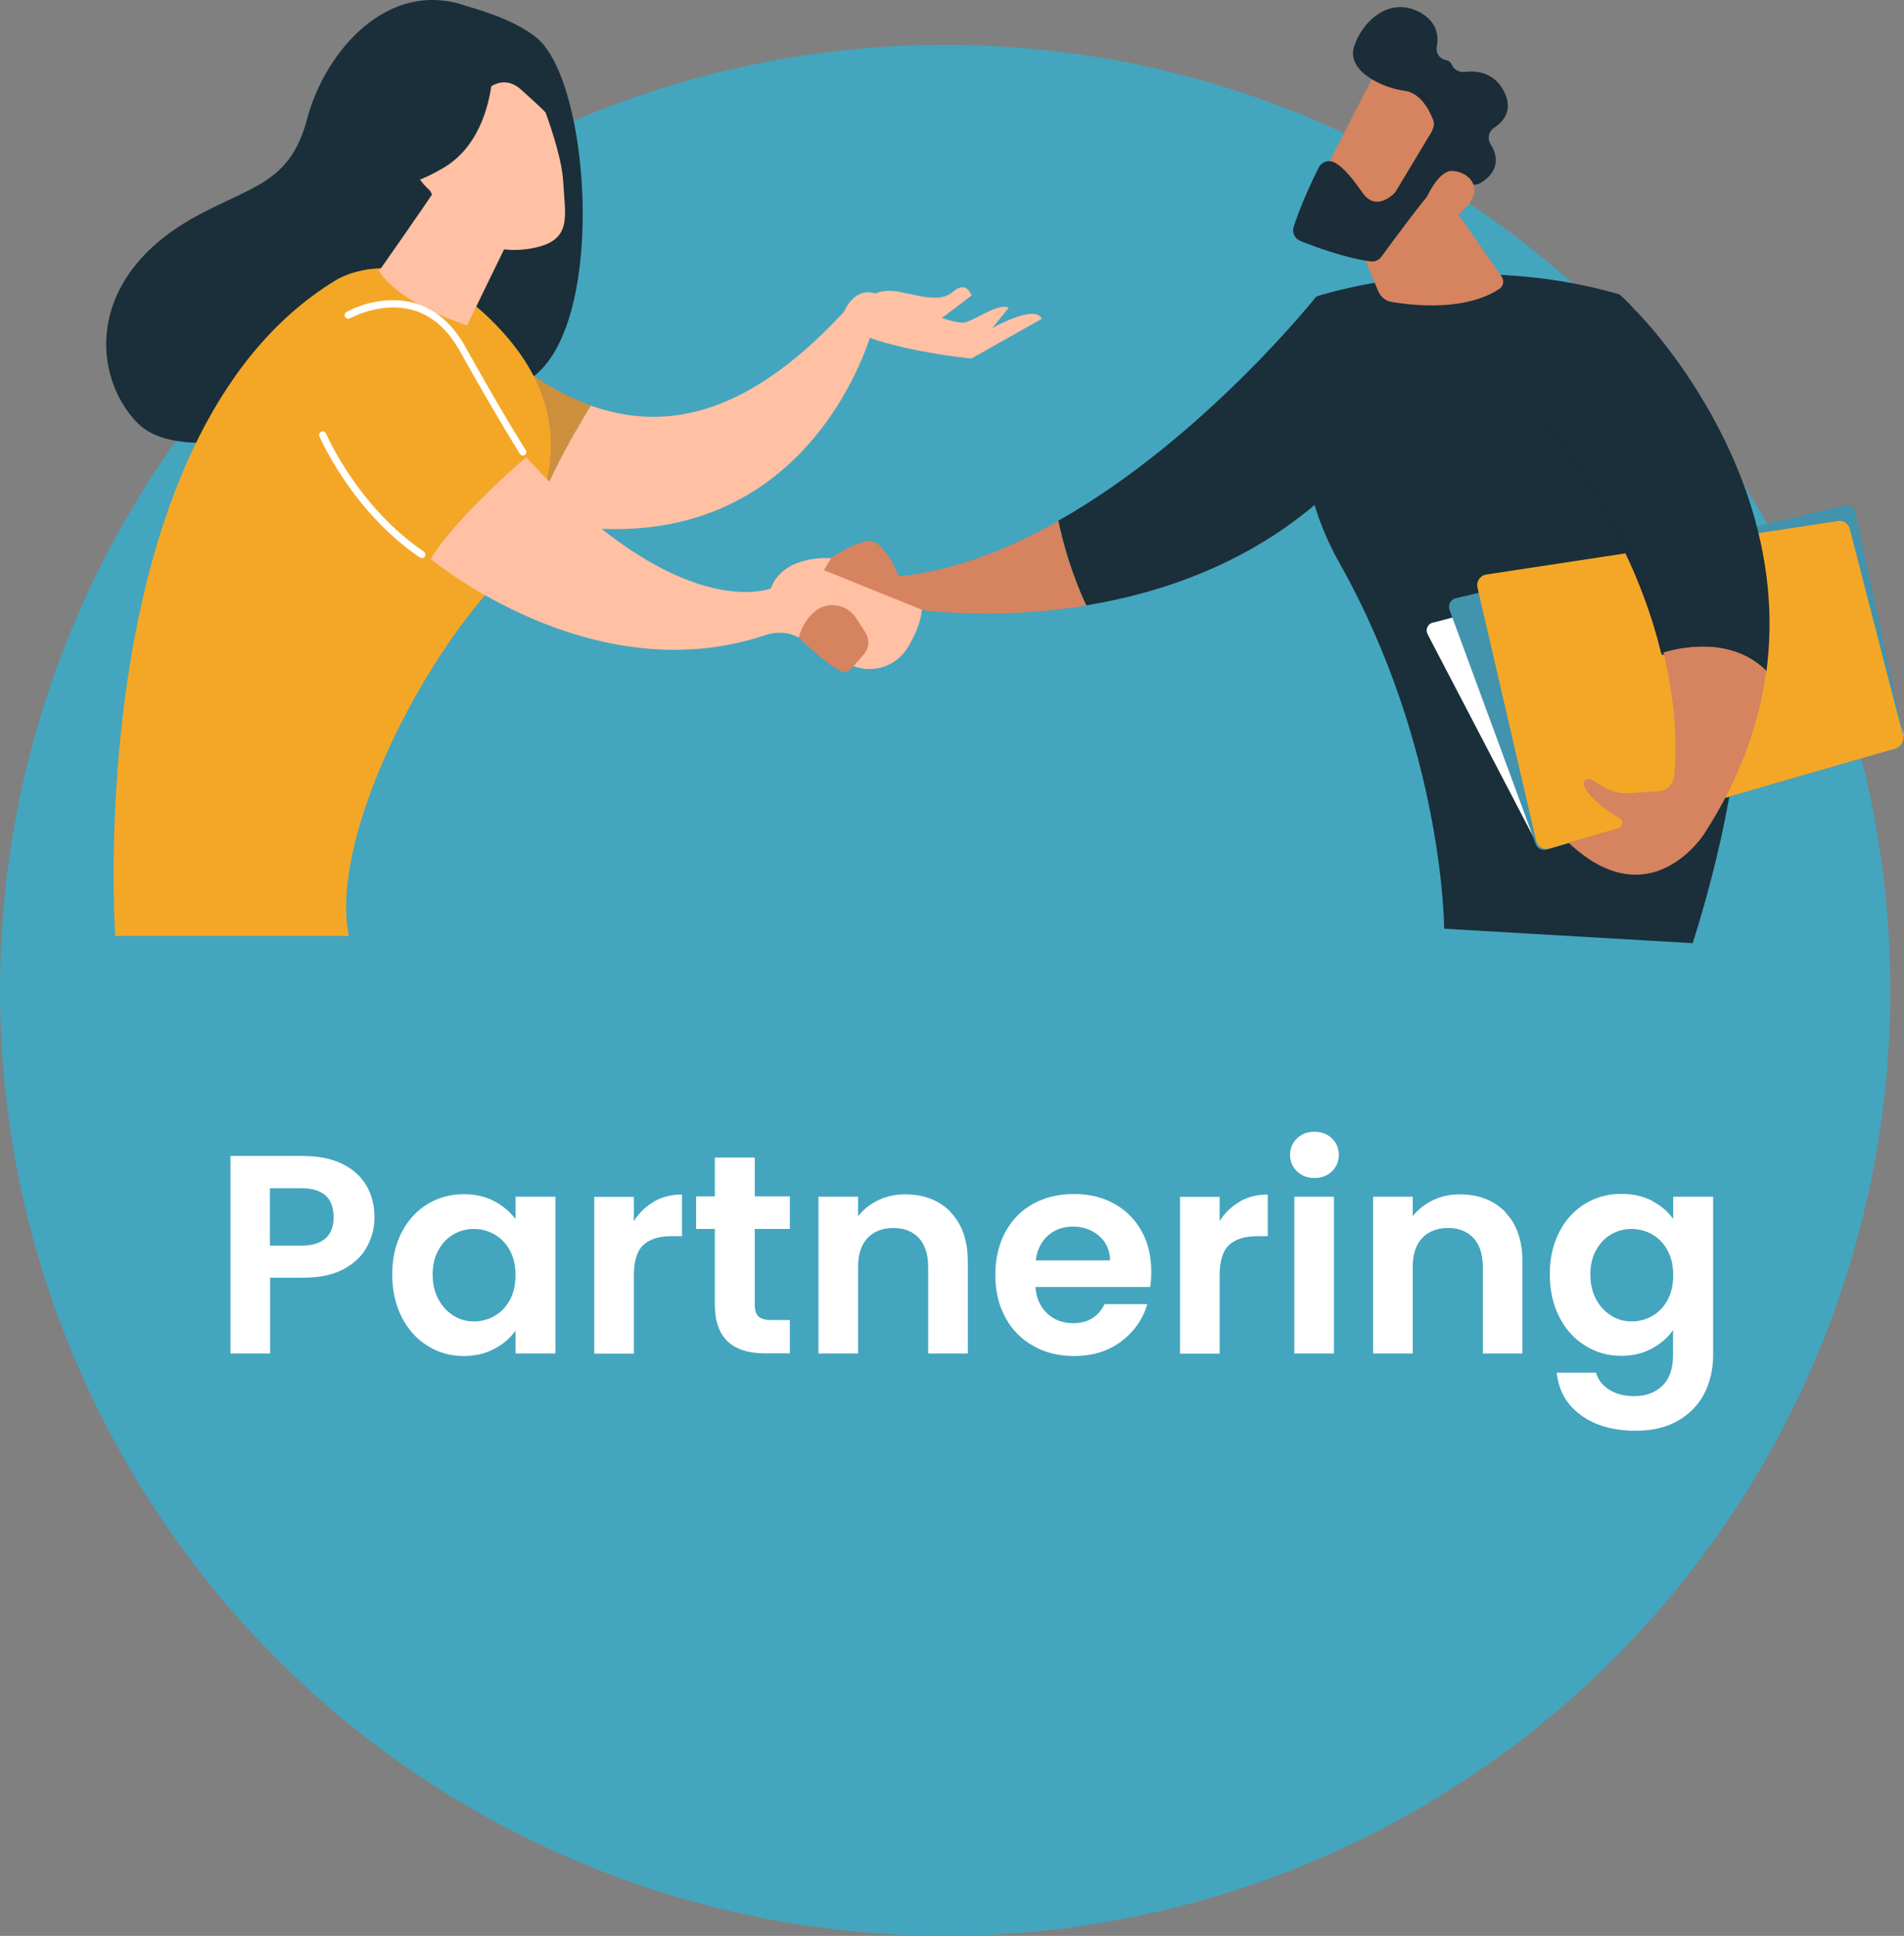 <svg xmlns="http://www.w3.org/2000/svg" xmlns:xlink="http://www.w3.org/1999/xlink" id="Layer_1" data-name="Layer 1" viewBox="0 0 121.11 123.09"><rect x="0" y="0" width="121.11" height="123.09" fill="#808080" stroke="none"/><defs><style>      .cls-1 {        fill: url(#linear-gradient);      }      .cls-1, .cls-2, .cls-3, .cls-4, .cls-5, .cls-6, .cls-7, .cls-8, .cls-9 {        stroke-width: 0px;      }      .cls-2 {        fill: #1a2d38;      }      .cls-3 {        fill: #f4a726;      }      .cls-4 {        fill: #fff;      }      .cls-5 {        fill: #ffc0a4;      }      .cls-6 {        fill: #ce8f3c;      }      .cls-7 {        fill: #1a2f3a;      }      .cls-8 {        fill: #d6835f;      }      .cls-9 {        fill: #44a5be;      }    </style><linearGradient id="linear-gradient" x1="92.17" y1="43.08" x2="121.11" y2="43.08" gradientUnits="userSpaceOnUse"><stop offset="0" stop-color="#4293ae"></stop><stop offset="1" stop-color="#4293ae"></stop></linearGradient></defs><circle class="cls-9" cx="60.12" cy="62.97" r="60.12"></circle><g><path class="cls-7" d="m34.15,2.41c-1.53-1.25-4.1-1.9-4.52-2.04-4.92-1.71-8.93,2.81-10.1,7.21-1.08,4.06-3.47,4.22-7.05,6.17-7.18,3.91-6.6,10.26-3.71,13.17,1.74,1.75,5.56,1.13,5.56,1.13.04.05,11.9-1.73,17.19-3.38,7.33.44,6.51-19.09,2.62-22.26Z"></path><g><g><path class="cls-8" d="m57.17,36.64s-.93-2.45-2.02-2.23c-1.09.22-2.28,1.06-2.28,1.06l-1.75,2.37s4.91,1.93,6.64.83c0,0,5.02.87,11.35-.17-.92-1.94-1.46-3.87-1.78-5.38-3.21,1.82-6.66,3.17-10.15,3.53Z"></path><path class="cls-7" d="m83.74,18.84s-7.18,9.05-16.42,14.27c.32,1.5.87,3.44,1.78,5.38,4.79-.79,10.34-2.66,15.04-6.83l-.4-12.82Z"></path></g><path class="cls-6" d="m29.92,20.04l.45,11.97c1.27.44,2.47.77,3.62,1.03.72-2.31,2.3-5.15,3.59-7.26-4.76-1.68-7.66-5.74-7.66-5.74Z"></path><path class="cls-5" d="m53.67,19.84c-6.53,7.05-11.81,7.46-16.09,5.95-1.29,2.11-2.88,4.95-3.59,7.26,17.43,3.84,21.53-12.18,21.53-12.18l-1.85-1.03Z"></path><path class="cls-5" d="m54.99,19.09s.75-.81,2.14-.55c1.39.25,2.63.74,3.5,0,.87-.74,1.17.25,1.17.25l-2.6,1.97-4.22-1.67Z"></path><path class="cls-5" d="m53.44,20.47s.52-2.15,2.07-1.86c1.55.3,5.08,2.21,5.98,1.86.91-.35,2.07-1.2,2.67-.9l-1.05,1.3s2.7-1.56,3.16-.6l-4.49,2.53s-6.57-.66-8.34-2.33Z"></path><path class="cls-3" d="m7.33,59.5s-2.23-31.79,14.01-41.67c0,0,4.54-3,10.19,2.81,5.65,5.8,3.83,11.83-.91,17.48-4.75,5.65-9.58,15.74-8.43,21.39H7.33Z"></path><path class="cls-5" d="m29.52,9.17c0,.38-5.41,8.06-5.41,8.06,0,0,.97,1.91,5.6,3.46l4-8.22-4.19-3.3Z"></path><path class="cls-5" d="m27.39,35.53s10.26,8.59,21.33,4.84c.69-.23,1.44-.18,2.08.16l3.18,1.68c1.34.71,2.99.24,3.77-1.05.44-.74.82-1.58.89-2.39l-6.23-2.52.46-.76s-3.04-.26-3.84,1.92c0,0-5.79,2.41-15.56-8.34,0,0-4.43,3.77-6.08,6.47Z"></path><path class="cls-4" d="m26.84,35.49s-.09-.01-.13-.04c-4.33-2.93-6.37-7.65-6.39-7.7-.05-.12,0-.25.12-.3.12-.05.25,0,.3.12.02.05,2.01,4.65,6.22,7.5.1.07.13.21.06.32-.04.06-.12.1-.19.1Z"></path><path class="cls-4" d="m33.27,28.97c-.07,0-.15-.04-.19-.1-.01-.02-1.33-2.08-3.85-6.58-.77-1.37-1.77-2.24-2.99-2.58-2.02-.56-3.96.52-3.98.53-.11.06-.25.02-.31-.09-.06-.11-.02-.25.08-.31.09-.05,2.12-1.19,4.32-.57,1.34.37,2.44,1.31,3.26,2.8,2.51,4.49,3.82,6.53,3.83,6.55.07.11.04.25-.07.31-.04.02-.08.04-.12.04Z"></path><g><path class="cls-5" d="m33.77,4.77s1.92,4.42,2.05,6.74c.13,2.32.63,3.82-2.05,4.29-2.68.47-4.94-.87-6.16-3.18,0,0-1.92-3.56-1.49-5.02.43-1.46,7.65-2.83,7.65-2.83Z"></path><path class="cls-5" d="m28.61,11.38s-.73-2.82-2-2.03c-1.27.79.66,3.16,1.67,3.27l.33-1.24Z"></path><path class="cls-7" d="m31.38,3.37s.33,5.22-3.15,7.29c-2.54,1.51-3.92,1.22-3.92,1.22,0,0,.92-2.06.82-4.6-.03-.75.35-1.46.99-1.85,1.8-1.09,3.76-3.39,5.26-2.06Z"></path><path class="cls-7" d="m30.39,6.28s1.31-1.91,2.78-.56c.81.74,3.18,2.79,3.29,3.8,0,0-1.08-4.92-3.17-6.27-2.21-1.42-2.9,3.03-2.9,3.03Z"></path></g><path class="cls-8" d="m50.8,40.53s2.61,2.55,3.11,2.18c.18-.13.63-.61,1.07-1.15.31-.38.34-.91.08-1.32l-.61-.95c-.59-.9-1.84-1.09-2.65-.39-.41.36-.78.87-.99,1.62Z"></path><path class="cls-7" d="m91.86,59.04s-.02-11.45-6.68-23.28c-2.08-3.7-2.82-8.01-2.17-12.2l.73-4.71s9.14-3.09,19.27-.13c0,0,14.05,11.59,4.66,41.25l-15.81-.92Z"></path><path class="cls-8" d="m85.3,12.83l2.37,5.69c.15.36.47.62.86.68,1.37.23,4.67.6,6.84-.83.26-.17.32-.52.15-.78l-4.38-6.29-5.84,1.51Z"></path><g><path class="cls-4" d="m91.14,39.58c-.33.09-.49.45-.33.75l6.86,13.15c.12.22.37.33.61.26l22.43-6.47c.28-.08.44-.37.36-.65l-3.86-13.37c-.08-.27-.36-.44-.64-.36l-25.42,6.7Z"></path><path class="cls-1" d="m92.59,38.04c-.32.08-.5.42-.39.73l5.49,14.91c.1.27.39.42.67.34l22.36-6.46c.28-.08.45-.36.39-.65l-3.1-14.35c-.07-.3-.37-.49-.67-.42l-24.75,5.9Z"></path><path class="cls-3" d="m94.54,36.53c-.39.06-.65.44-.56.83l3.73,16.09c.09.38.48.61.85.5l22.02-6.36c.35-.1.56-.47.47-.82l-3.39-13.14c-.09-.34-.42-.56-.76-.5l-22.36,3.4Z"></path></g><path class="cls-7" d="m112.36,42.67c1.71-12.91-8.24-22.84-8.24-22.84l-5.92,6.9c4.49,5.6,6.63,10.73,7.61,14.77,1.29-.38,4.41-.97,6.55,1.17Z"></path><path class="cls-2" d="m105.81,41.65c-.07,0-.13-.05-.15-.12-1.21-5-3.76-9.95-7.58-14.71-.05-.07-.04-.16.02-.21.07-.05.16-.04.21.02,3.85,4.79,6.41,9.78,7.63,14.82.02.08-.03.16-.11.18-.01,0-.02,0-.04,0Z"></path><path class="cls-8" d="m105.81,41.5c.91,3.75.81,6.54.67,7.88-.05.5-.46.9-.96.93-.57.04-1.35.09-2.05.13-.77.04-1.62-.44-2.19-.85-.29-.21-.67.12-.5.43.42.83,1.5,1.57,2.24,2,.27.16.22.56-.08.65l-3.18.9c5.22,4.92,8.66-.58,8.66-.58,2.3-3.56,3.49-7.04,3.93-10.33-2.14-2.14-5.26-1.55-6.55-1.17Z"></path><g><path class="cls-8" d="m87.75,4.12c-.1.09-4.2,8.15-4.2,8.15l4.65,2.24,5.02-7.05s-3.8-4.9-5.47-3.34Z"></path><path class="cls-2" d="m91.11,8.3l-2.32,3.86c-.04.06-.08.11-.13.16-.28.26-1.22,1-1.95-.01-.62-.87-1.21-1.66-1.83-1.98-.37-.19-.81-.04-1,.33-.38.76-1.12,2.3-1.59,3.76-.12.37.07.76.43.9.94.38,2.8,1.07,4.45,1.3.27.04.54-.08.7-.3.71-.97,2.71-3.69,3.39-4.37.63-.63,1.81-.39,2.33-.24.2.06.41.03.59-.08.54-.32,1.47-1.13.62-2.49-.21-.34-.1-.79.23-1.01.6-.39,1.25-1.13.63-2.33-.63-1.21-1.74-1.32-2.5-1.23-.34.04-.68-.14-.81-.45-.06-.14-.17-.26-.38-.3-.4-.08-.66-.45-.58-.85.13-.68.03-1.57-1.06-2.18-2.01-1.1-3.76.69-4.21,2.21-.45,1.52,1.8,2.59,3.21,2.77,1.04.13,1.6,1.26,1.83,1.85.08.21.06.45-.06.65Z"></path><path class="cls-8" d="m90.4,13.38s.89-2.61,2.03-2.51c1.14.1,2.04,1.23.63,2.51-1.76,1.59-2.66,0-2.66,0Z"></path></g></g></g><g><path class="cls-4" d="m23.34,79.28c-.32.59-.82,1.06-1.49,1.42-.68.36-1.53.54-2.56.54h-2.11v4.82h-2.52v-12.56h4.63c.97,0,1.8.17,2.48.5.68.34,1.2.8,1.54,1.39.34.59.51,1.25.51,2,0,.67-.16,1.3-.48,1.89Zm-2.62-.55c.34-.32.5-.76.5-1.34,0-1.22-.68-1.84-2.05-1.84h-2v3.65h2c.7,0,1.21-.16,1.55-.48Z"></path><path class="cls-4" d="m25.55,78.36c.4-.78.95-1.38,1.64-1.8s1.46-.63,2.31-.63c.74,0,1.39.15,1.95.45.56.3,1,.68,1.34,1.13v-1.42h2.54v9.97h-2.54v-1.46c-.32.47-.77.86-1.34,1.16-.57.31-1.23.46-1.97.46-.84,0-1.6-.22-2.29-.65-.69-.43-1.24-1.04-1.64-1.83-.4-.79-.6-1.69-.6-2.71s.2-1.9.6-2.68Zm6.88,1.14c-.24-.44-.56-.77-.97-1.01-.41-.23-.85-.35-1.31-.35s-.9.11-1.3.34c-.4.23-.72.56-.96,1-.25.44-.37.96-.37,1.56s.12,1.12.37,1.58.57.79.97,1.04.83.36,1.29.36.91-.12,1.31-.35c.41-.23.73-.57.97-1.01.24-.44.36-.96.36-1.58s-.12-1.14-.36-1.57Z"></path><path class="cls-4" d="m41.59,76.4c.52-.3,1.12-.45,1.79-.45v2.65h-.67c-.79,0-1.39.19-1.79.56-.4.37-.6,1.02-.6,1.94v4.97h-2.52v-9.97h2.52v1.55c.32-.53.75-.94,1.27-1.24Z"></path><path class="cls-4" d="m48.01,78.16v4.82c0,.34.08.58.24.73.16.15.43.22.82.22h1.17v2.12h-1.58c-2.12,0-3.19-1.03-3.19-3.1v-4.81h-1.19v-2.07h1.19v-2.47h2.54v2.47h2.23v2.07h-2.23Z"></path><path class="cls-4" d="m60.46,77.07c.73.75,1.1,1.8,1.1,3.14v5.85h-2.52v-5.51c0-.79-.2-1.4-.59-1.83-.4-.43-.94-.64-1.62-.64s-1.25.21-1.65.64c-.4.43-.6,1.04-.6,1.83v5.51h-2.52v-9.97h2.52v1.24c.34-.43.77-.77,1.29-1.02.52-.25,1.09-.37,1.72-.37,1.19,0,2.15.38,2.88,1.12Z"></path><path class="cls-4" d="m73.15,81.83h-7.29c.06.72.31,1.28.76,1.69.44.41.99.61,1.64.61.94,0,1.6-.4,2-1.21h2.72c-.29.96-.84,1.75-1.66,2.37-.82.62-1.82.93-3.01.93-.96,0-1.82-.21-2.58-.64-.76-.43-1.36-1.03-1.78-1.81-.43-.78-.64-1.68-.64-2.7s.21-1.94.63-2.72,1.01-1.38,1.76-1.8,1.63-.63,2.61-.63,1.8.2,2.55.61c.75.41,1.33.99,1.75,1.74s.62,1.61.62,2.58c0,.36-.02.68-.07.97Zm-2.54-1.69c-.01-.65-.25-1.17-.7-1.56-.46-.39-1.01-.59-1.67-.59-.62,0-1.15.19-1.58.57s-.69.9-.78,1.58h4.73Z"></path><path class="cls-4" d="m78.85,76.4c.52-.3,1.12-.45,1.79-.45v2.65h-.67c-.79,0-1.39.19-1.79.56-.4.37-.6,1.02-.6,1.94v4.97h-2.52v-9.97h2.52v1.55c.32-.53.75-.94,1.27-1.24Z"></path><path class="cls-4" d="m82.5,74.48c-.29-.28-.44-.63-.44-1.05s.15-.77.44-1.05c.29-.28.66-.42,1.11-.42s.81.14,1.11.42c.29.28.44.63.44,1.05s-.15.77-.44,1.05-.66.42-1.11.42-.81-.14-1.11-.42Zm2.35,1.61v9.97h-2.52v-9.97h2.52Z"></path><path class="cls-4" d="m95.74,77.07c.73.75,1.1,1.8,1.1,3.14v5.85h-2.52v-5.51c0-.79-.2-1.4-.59-1.83-.4-.43-.94-.64-1.62-.64s-1.25.21-1.65.64c-.4.43-.6,1.04-.6,1.83v5.51h-2.52v-9.97h2.52v1.24c.34-.43.77-.77,1.29-1.02.52-.25,1.09-.37,1.72-.37,1.19,0,2.15.38,2.88,1.12Z"></path><path class="cls-4" d="m105.1,76.37c.56.29,1.01.68,1.33,1.14v-1.42h2.54v10.04c0,.92-.19,1.75-.56,2.47s-.93,1.3-1.67,1.73c-.74.43-1.64.64-2.7.64-1.42,0-2.58-.33-3.48-.99-.91-.66-1.42-1.56-1.54-2.7h2.5c.13.46.42.82.85,1.09.44.27.97.4,1.59.4.73,0,1.33-.22,1.78-.66.46-.44.68-1.1.68-1.99v-1.55c-.32.47-.77.86-1.34,1.17-.57.31-1.22.47-1.95.47-.84,0-1.61-.22-2.3-.65-.7-.43-1.25-1.04-1.65-1.83-.4-.79-.6-1.69-.6-2.71s.2-1.9.6-2.68c.4-.78.95-1.38,1.64-1.8s1.46-.63,2.31-.63c.74,0,1.4.15,1.96.44Zm.97,3.13c-.24-.44-.56-.77-.97-1.01-.41-.23-.85-.35-1.31-.35s-.9.11-1.3.34c-.4.23-.72.56-.96,1-.25.44-.37.96-.37,1.56s.12,1.12.37,1.58.57.79.97,1.04.83.36,1.29.36.91-.12,1.31-.35c.41-.23.73-.57.97-1.01.24-.44.36-.96.36-1.58s-.12-1.14-.36-1.57Z"></path></g></svg>